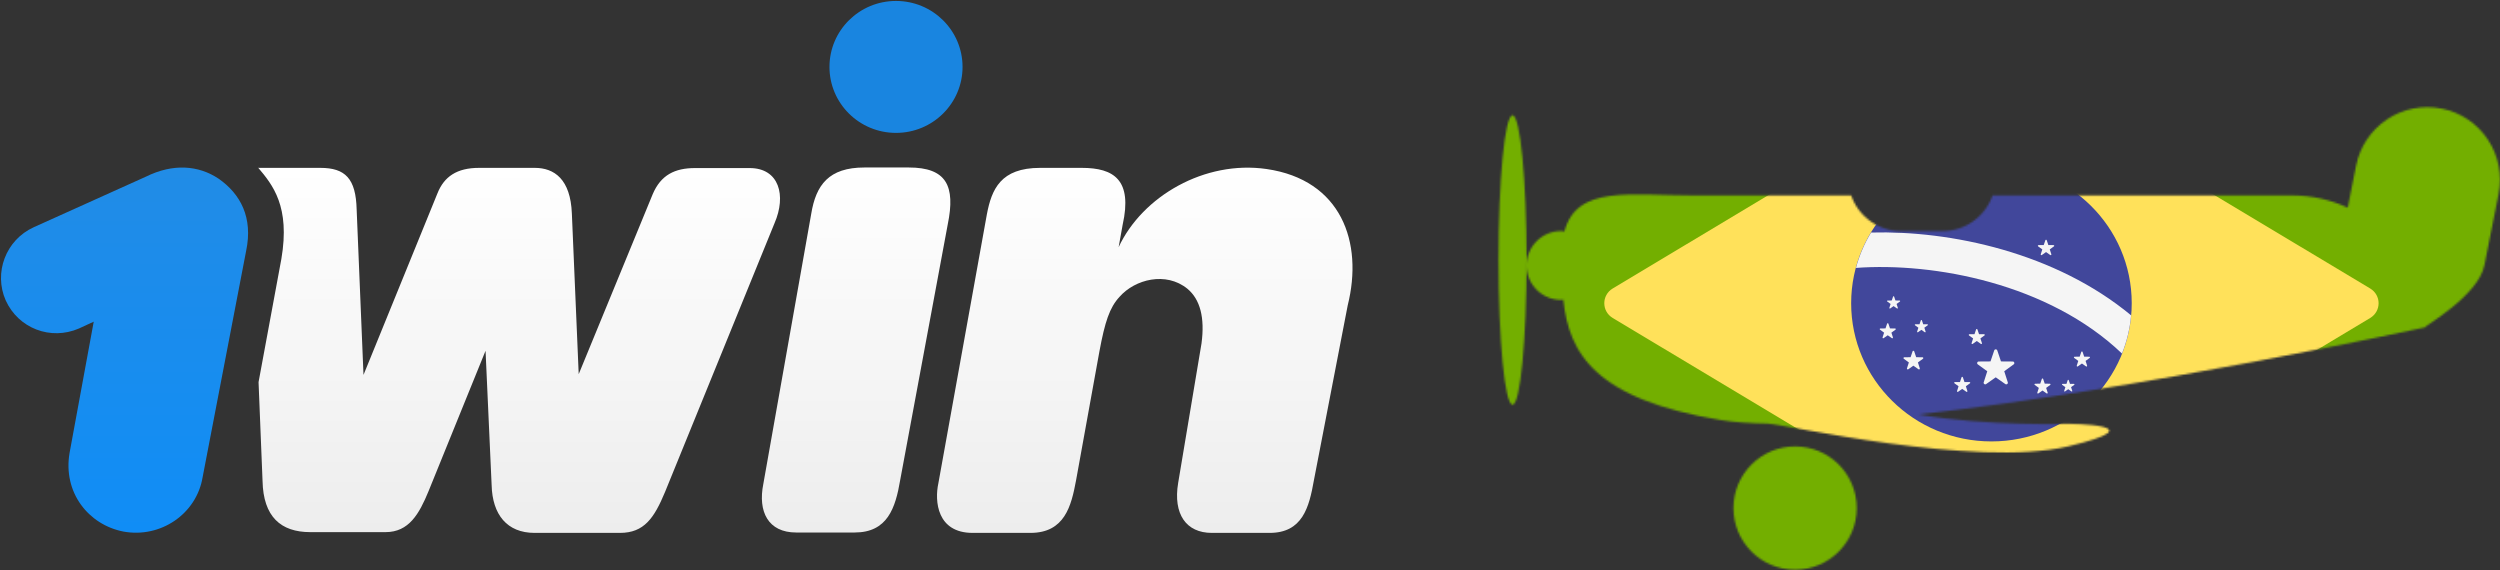<svg xmlns="http://www.w3.org/2000/svg" width="1315" height="300" viewBox="0 0 1315 300" fill="none"><rect x="0" y="0" width="1315" height="300" fill="#333333" stroke="none"/><g clip-path="url(#clip0_8_26)"><path d="M129.5 131.8C133.1 114.5 126.6 102.1 115 94C104.4 86.9 91 85.9 76.8 92.9L17.8 119.5C3 126.2 -3.4 143.5 3 158C9.7 172.8 26.7 179.2 41.5 172.8L49.3 169.2L36.6 238.2C33 259 46.5 276 64.9 279.6C84.4 283.2 103.4 270.4 106.6 250.9L129.5 131.8Z" fill="url(#paint0_linear_8_26)"></path><path d="M666.2 88.9C633.7 84.2 600.9 103.2 588.4 130L590.5 118.3C595.8 94.6 585.9 88.3 569 88.3H547.1C526.3 88.3 521.6 99.6 519.1 112.7L493.6 254.1C491.5 263.7 492.9 280.3 511.6 280.3H542C560 280.3 563.5 266.2 566 252.7L578.3 184.8C581.2 169.3 583.6 161.8 588.9 156.1C597 146.9 613.3 142.7 624.6 151.9C631.3 157.5 633.8 167.1 632 180.6L619.7 254.1C617 270.4 623.9 280.3 637.4 280.3H667.8C685.1 280.3 688.6 266.9 691.1 252.7L708.9 160.6C717.2 127.4 705.5 94.6 666.2 88.9Z" fill="url(#paint1_linear_8_26)"></path><path d="M471.3 69.9C490.63 69.9 506.3 54.364 506.3 35.2C506.3 16.036 490.63 0.5 471.3 0.5C451.97 0.5 436.3 16.036 436.3 35.2C436.3 54.364 451.97 69.9 471.3 69.9Z" fill="#1985E0"></path><path d="M473.5 252.5C471 267.3 466.8 280.1 449.5 280.1H418.8C404 280.1 398.6 269.1 401.5 254.6L426.7 112.5C429.2 97.3 435.9 88.1 454.7 88.1H478C497.8 88.1 502.7 97.7 498.5 118.1L473.5 252.5Z" fill="url(#paint2_linear_8_26)"></path><path d="M135.7 88.1C143.5 97.3 152.7 108.6 148 136.2L136 201L138.1 253C138.5 271.8 147.7 279.9 163.2 279.9H202.8C215.1 279.9 220.5 270.3 225.4 258.4L255.4 184.5L258.6 255.2C259 270.7 266.7 280.3 281.2 280.3H326.1C338.8 280.3 344.1 272.5 349.8 258.8L407.4 117.4C413.7 102.9 409.9 88.4 394.3 88.4H365.6C355 88.4 347.6 92 343.3 102.2L304.4 196.8L300.8 112.3C300.1 94.3 291.6 88.3 281.3 88.3H252C240.3 88.3 233.6 92.9 230.1 101.7L191.2 197.2L187.6 110.2C187.2 93.9 181.6 88.3 168.5 88.3H143.5H135.7V88.1Z" fill="url(#paint3_linear_8_26)"></path></g><mask id="mask0_8_26" style="mask-type:alpha" maskUnits="userSpaceOnUse" x="757" y="56" width="558" height="244"><path d="M944.225 299.662C962.131 299.662 976.647 285.146 976.647 267.24C976.647 249.334 962.131 234.818 944.225 234.818C926.319 234.818 911.803 249.334 911.803 267.24C911.803 285.146 926.319 299.662 944.225 299.662Z" fill="black"></path><path d="M795.596 212.878C799.677 212.878 802.985 178.801 802.985 136.766C802.985 94.731 799.677 60.654 795.596 60.654C791.516 60.654 788.208 94.731 788.208 136.766C788.208 178.801 791.516 212.878 795.596 212.878Z" fill="black"></path><path d="M1284.25 57.084C1274.31 55.108 1264 57.161 1255.57 62.791C1247.14 68.42 1241.3 77.166 1239.31 87.105L1234.92 109.237C1225.83 105.023 1215.94 102.83 1205.92 102.81H1048.07C1046.18 108.263 1042.65 112.994 1037.95 116.348C1033.26 119.701 1027.63 121.512 1021.86 121.529H999.924C994.154 121.516 988.531 119.707 983.836 116.352C979.141 112.998 975.607 108.264 973.725 102.81H890.988C857.36 102.81 829.322 97.261 822.895 121.734C822.292 121.662 821.73 121.529 821.086 121.529C816.284 121.531 811.679 123.44 808.284 126.836C804.89 130.233 802.983 134.839 802.985 139.641C802.986 144.443 804.895 149.048 808.292 152.443C811.688 155.838 816.294 157.744 821.096 157.743C821.505 157.743 821.904 157.63 822.302 157.61C825.245 186.026 839.142 209.947 904.875 220.901C911.987 222.086 920.59 222.709 930.349 222.832L930.338 222.914C937.297 222.893 1039.19 246.364 1087.83 234.797C1136.45 223.19 1087.83 222.914 1087.83 222.914C1087.83 222.914 1046.2 224.406 1008.95 217.999C1123.81 205.267 1275.4 172.242 1275.4 172.242C1275.4 171.394 1303.62 155.607 1306.82 139.452L1314.26 101.982C1316.24 92.049 1314.18 81.739 1308.55 73.319C1302.93 64.9 1294.19 59.06 1284.25 57.084Z" fill="black"></path></mask><g mask="url(#mask0_8_26)"><path d="M1274.93 -13.139H820.068C797.938 -13.139 780 4.531 780 26.33V292.67C780 314.468 797.938 332.139 820.068 332.139H1274.93C1297.06 332.139 1315 314.469 1315 292.67V26.33C1315 4.531 1297.06 -13.139 1274.93 -13.139Z" fill="#73AF00"></path><path d="M1042.7 35.168L848.29 151.737C842.385 155.277 842.385 163.719 848.29 167.26L1042.7 283.831C1044.15 284.697 1045.81 285.156 1047.5 285.156C1049.19 285.156 1050.85 284.697 1052.3 283.831L1246.71 167.261C1252.62 163.721 1252.62 155.279 1246.71 151.738L1052.3 35.168C1050.85 34.302 1049.19 33.844 1047.5 33.844C1045.81 33.844 1044.15 34.302 1042.7 35.168Z" fill="#FFE15A"></path><path d="M1047.5 232.188C1088.25 232.188 1121.29 199.644 1121.29 159.499C1121.29 119.354 1088.25 86.81 1047.5 86.81C1006.75 86.81 973.708 119.354 973.708 159.499C973.708 199.644 1006.75 232.188 1047.5 232.188Z" fill="#41479B"></path><path d="M984.178 122.314C980.657 128.118 977.982 134.382 976.231 140.92C1017.14 137.888 1077.65 149.161 1116.17 185.976C1118.74 179.539 1120.35 172.771 1120.97 165.882C1081.2 132.91 1026.21 121.185 984.178 122.314ZM1050.56 184.305L1052.52 190.108L1058.73 190.156C1059.53 190.162 1059.87 191.172 1059.22 191.643L1054.23 195.277L1056.1 201.109C1056.34 201.865 1055.47 202.49 1054.81 202.028L1049.76 198.471L1044.71 202.028C1044.06 202.489 1043.18 201.865 1043.43 201.109L1045.3 195.277L1040.3 191.643C1039.66 191.172 1039.99 190.162 1040.79 190.156L1047 190.108L1048.97 184.305C1049.22 183.553 1050.3 183.553 1050.56 184.305ZM1074.69 199.316L1075.54 201.813L1078.21 201.834C1078.29 201.835 1078.36 201.859 1078.42 201.903C1078.48 201.947 1078.53 202.009 1078.55 202.079C1078.57 202.15 1078.57 202.226 1078.55 202.297C1078.53 202.368 1078.48 202.43 1078.42 202.474L1076.27 204.038L1077.08 206.548C1077.1 206.619 1077.1 206.696 1077.08 206.766C1077.05 206.837 1077.01 206.899 1076.95 206.942C1076.88 206.986 1076.81 207.01 1076.73 207.01C1076.66 207.01 1076.59 206.987 1076.52 206.943L1074.35 205.413L1072.17 206.943C1072.11 206.987 1072.04 207.011 1071.96 207.01C1071.89 207.01 1071.81 206.987 1071.75 206.943C1071.69 206.899 1071.65 206.837 1071.62 206.766C1071.6 206.696 1071.6 206.619 1071.62 206.548L1072.43 204.038L1070.28 202.474C1070 202.272 1070.14 201.837 1070.49 201.834L1073.16 201.813L1074.01 199.316C1074.12 198.992 1074.58 198.992 1074.69 199.316ZM1040.12 173.28L1040.97 175.777L1043.64 175.798C1043.71 175.799 1043.79 175.823 1043.85 175.867C1043.91 175.911 1043.95 175.973 1043.98 176.043C1044 176.114 1044 176.19 1043.98 176.261C1043.96 176.332 1043.91 176.394 1043.85 176.438L1041.7 178.002L1042.51 180.512C1042.53 180.583 1042.53 180.659 1042.5 180.73C1042.48 180.801 1042.44 180.863 1042.37 180.907C1042.31 180.951 1042.24 180.974 1042.16 180.974C1042.09 180.974 1042.01 180.951 1041.95 180.907L1039.78 179.377L1037.6 180.907C1037.54 180.951 1037.47 180.974 1037.39 180.974C1037.32 180.974 1037.24 180.95 1037.18 180.906C1037.12 180.862 1037.08 180.801 1037.05 180.73C1037.03 180.659 1037.03 180.583 1037.05 180.512L1037.86 178.002L1035.7 176.438C1035.64 176.394 1035.6 176.332 1035.58 176.261C1035.55 176.19 1035.55 176.114 1035.58 176.043C1035.6 175.973 1035.65 175.911 1035.71 175.867C1035.77 175.823 1035.84 175.799 1035.92 175.798L1038.59 175.777L1039.43 173.28C1039.55 172.959 1040.01 172.959 1040.12 173.28ZM993.3 170.252L994.145 172.749L996.818 172.77C996.894 172.77 996.967 172.795 997.028 172.839C997.089 172.883 997.134 172.944 997.157 173.015C997.181 173.086 997.181 173.162 997.158 173.233C997.135 173.304 997.09 173.366 997.029 173.41L994.879 174.973L995.684 177.484C995.707 177.555 995.707 177.631 995.683 177.702C995.659 177.773 995.613 177.834 995.552 177.878C995.491 177.922 995.417 177.945 995.341 177.946C995.266 177.946 995.192 177.922 995.131 177.879L992.956 176.349L990.782 177.879C990.72 177.922 990.646 177.945 990.571 177.945C990.496 177.944 990.422 177.921 990.361 177.877C990.3 177.833 990.255 177.772 990.231 177.701C990.207 177.631 990.206 177.555 990.229 177.484L991.035 174.973L988.884 173.41C988.605 173.208 988.749 172.773 989.095 172.77L991.768 172.749L992.613 170.252C992.726 169.93 993.19 169.93 993.3 170.252ZM1032.47 198.455L1033.31 200.952L1035.99 200.972C1036.06 200.973 1036.13 200.997 1036.2 201.041C1036.26 201.085 1036.3 201.147 1036.33 201.218C1036.35 201.289 1036.35 201.365 1036.33 201.436C1036.3 201.506 1036.26 201.568 1036.2 201.613L1034.05 203.176L1034.85 205.687C1034.88 205.758 1034.88 205.834 1034.85 205.905C1034.83 205.976 1034.78 206.038 1034.72 206.081C1034.66 206.125 1034.59 206.149 1034.51 206.149C1034.43 206.149 1034.36 206.126 1034.3 206.082L1032.13 204.551L1029.95 206.082C1029.89 206.125 1029.82 206.148 1029.74 206.148C1029.66 206.148 1029.59 206.124 1029.53 206.081C1029.47 206.037 1029.42 205.975 1029.4 205.905C1029.37 205.834 1029.37 205.758 1029.4 205.687L1030.2 203.176L1028.05 201.613C1027.99 201.568 1027.95 201.506 1027.92 201.436C1027.9 201.365 1027.9 201.289 1027.92 201.218C1027.95 201.147 1027.99 201.085 1028.05 201.041C1028.11 200.997 1028.19 200.973 1028.26 200.972L1030.94 200.952L1031.78 198.455C1031.89 198.132 1032.36 198.132 1032.47 198.455ZM1010.92 168.509L1011.61 170.552L1013.79 170.569C1014.08 170.571 1014.2 170.927 1013.97 171.093L1012.21 172.371L1012.87 174.424C1012.89 174.482 1012.89 174.544 1012.87 174.602C1012.85 174.66 1012.81 174.71 1012.76 174.746C1012.71 174.782 1012.65 174.801 1012.59 174.801C1012.53 174.801 1012.47 174.782 1012.42 174.747L1010.64 173.495L1008.86 174.747C1008.81 174.782 1008.75 174.801 1008.69 174.801C1008.63 174.801 1008.57 174.782 1008.52 174.746C1008.47 174.71 1008.43 174.66 1008.41 174.602C1008.39 174.544 1008.39 174.482 1008.41 174.424L1009.07 172.371L1007.31 171.093C1007.26 171.057 1007.22 171.006 1007.2 170.948C1007.18 170.89 1007.18 170.827 1007.2 170.769C1007.22 170.711 1007.26 170.661 1007.31 170.625C1007.36 170.589 1007.42 170.569 1007.48 170.569L1009.67 170.552L1010.36 168.509C1010.45 168.246 1010.83 168.246 1010.92 168.509ZM1076.57 126.35L1077.43 128.905L1080.17 128.926C1080.52 128.928 1080.67 129.374 1080.38 129.581L1078.18 131.181L1079.01 133.749C1079.03 133.822 1079.03 133.9 1079.01 133.972C1078.98 134.045 1078.94 134.108 1078.87 134.153C1078.81 134.198 1078.74 134.222 1078.66 134.222C1078.58 134.222 1078.51 134.198 1078.44 134.154L1076.22 132.587L1073.99 134.154C1073.93 134.198 1073.86 134.222 1073.78 134.222C1073.7 134.222 1073.63 134.198 1073.56 134.153C1073.5 134.108 1073.45 134.045 1073.43 133.972C1073.41 133.9 1073.41 133.822 1073.43 133.749L1074.25 131.181L1072.05 129.581C1071.99 129.536 1071.95 129.473 1071.92 129.4C1071.9 129.328 1071.9 129.25 1071.92 129.177C1071.95 129.105 1071.99 129.042 1072.06 128.996C1072.12 128.951 1072.19 128.927 1072.27 128.926L1075 128.905L1075.87 126.35C1075.89 126.278 1075.94 126.214 1076 126.169C1076.07 126.124 1076.14 126.099 1076.22 126.099C1076.3 126.099 1076.37 126.124 1076.44 126.169C1076.5 126.214 1076.54 126.278 1076.57 126.35ZM996.311 156.016L997.003 158.058L999.189 158.075C999.471 158.078 999.589 158.434 999.363 158.599L997.604 159.878L998.263 161.93C998.282 161.988 998.281 162.051 998.262 162.108C998.243 162.166 998.205 162.216 998.155 162.252C998.105 162.288 998.045 162.307 997.983 162.307C997.921 162.308 997.861 162.289 997.811 162.253L996.032 161.002L994.254 162.253C994.204 162.289 994.143 162.308 994.082 162.307C994.02 162.307 993.96 162.288 993.91 162.252C993.86 162.216 993.822 162.166 993.803 162.108C993.783 162.051 993.783 161.988 993.801 161.93L994.461 159.878L992.702 158.599C992.652 158.563 992.615 158.512 992.596 158.454C992.578 158.396 992.578 158.334 992.597 158.276C992.616 158.218 992.653 158.167 992.703 158.131C992.753 158.095 992.814 158.076 992.876 158.075L995.062 158.058L995.753 156.016C995.773 155.958 995.81 155.908 995.86 155.872C995.91 155.836 995.97 155.817 996.032 155.817C996.094 155.817 996.155 155.836 996.205 155.872C996.255 155.908 996.292 155.958 996.311 156.016ZM1006.87 184.801L1007.91 187.894L1011.22 187.919C1011.65 187.922 1011.83 188.46 1011.48 188.711L1008.82 190.649L1009.82 193.757C1009.85 193.845 1009.85 193.939 1009.82 194.027C1009.79 194.114 1009.73 194.19 1009.66 194.245C1009.58 194.299 1009.49 194.328 1009.4 194.329C1009.3 194.329 1009.21 194.3 1009.13 194.247L1006.44 192.35L1003.75 194.247C1003.67 194.3 1003.58 194.329 1003.49 194.329C1003.39 194.328 1003.3 194.299 1003.23 194.245C1003.15 194.19 1003.09 194.114 1003.06 194.027C1003.04 193.939 1003.03 193.845 1003.06 193.757L1004.06 190.649L1001.4 188.711C1001.32 188.657 1001.27 188.58 1001.24 188.492C1001.21 188.405 1001.21 188.31 1001.24 188.223C1001.27 188.135 1001.32 188.059 1001.4 188.004C1001.47 187.95 1001.57 187.92 1001.66 187.919L1004.97 187.894L1006.02 184.801C1006.16 184.4 1006.73 184.4 1006.87 184.801ZM1088.15 199.965L1088.81 201.911L1090.89 201.927C1090.95 201.927 1091.01 201.945 1091.06 201.979C1091.1 202.014 1091.14 202.062 1091.16 202.117C1091.18 202.172 1091.18 202.232 1091.16 202.287C1091.14 202.342 1091.11 202.39 1091.06 202.425L1089.38 203.643L1090.01 205.599C1090.03 205.654 1090.03 205.714 1090.01 205.769C1089.99 205.824 1089.95 205.872 1089.91 205.906C1089.86 205.94 1089.8 205.958 1089.74 205.958C1089.68 205.959 1089.63 205.941 1089.58 205.907L1087.89 204.714L1086.19 205.907C1086.14 205.941 1086.08 205.959 1086.03 205.958C1085.97 205.958 1085.91 205.94 1085.86 205.906C1085.81 205.872 1085.78 205.824 1085.76 205.769C1085.74 205.714 1085.74 205.654 1085.76 205.599L1086.39 203.643L1084.71 202.425C1084.66 202.39 1084.63 202.342 1084.61 202.287C1084.59 202.232 1084.59 202.172 1084.61 202.117C1084.63 202.062 1084.67 202.014 1084.71 201.979C1084.76 201.945 1084.82 201.927 1084.88 201.927L1086.96 201.911L1087.62 199.965C1087.64 199.91 1087.67 199.862 1087.72 199.828C1087.77 199.794 1087.83 199.776 1087.88 199.776C1087.94 199.776 1088 199.794 1088.05 199.828C1088.1 199.862 1088.13 199.91 1088.15 199.965ZM1095.44 185.112L1096.28 187.609L1098.96 187.63C1099.03 187.63 1099.1 187.655 1099.17 187.699C1099.23 187.743 1099.27 187.804 1099.3 187.875C1099.32 187.946 1099.32 188.022 1099.3 188.093C1099.27 188.164 1099.23 188.226 1099.17 188.27L1097.02 189.833L1097.82 192.344C1097.85 192.415 1097.85 192.491 1097.82 192.562C1097.8 192.633 1097.75 192.695 1097.69 192.739C1097.63 192.782 1097.56 192.806 1097.48 192.806C1097.4 192.806 1097.33 192.783 1097.27 192.739L1095.1 191.209L1092.92 192.739C1092.86 192.783 1092.79 192.806 1092.71 192.806C1092.63 192.806 1092.56 192.782 1092.5 192.739C1092.44 192.695 1092.39 192.633 1092.37 192.562C1092.34 192.491 1092.34 192.415 1092.37 192.344L1093.17 189.833L1091.02 188.27C1090.96 188.226 1090.92 188.164 1090.89 188.093C1090.87 188.022 1090.87 187.946 1090.9 187.875C1090.92 187.804 1090.96 187.743 1091.02 187.699C1091.09 187.655 1091.16 187.63 1091.23 187.63L1093.91 187.609L1094.75 185.112C1094.78 185.041 1094.82 184.98 1094.88 184.936C1094.95 184.893 1095.02 184.869 1095.1 184.869C1095.17 184.869 1095.24 184.893 1095.31 184.936C1095.37 184.98 1095.41 185.041 1095.44 185.112Z" fill="#F5F5F5"></path></g><defs><linearGradient id="paint0_linear_8_26" x1="65.51" y1="88.133" x2="65.51" y2="280.206" gradientUnits="userSpaceOnUse"><stop stop-color="#218CE6"></stop><stop offset="1" stop-color="#108DF6"></stop></linearGradient><linearGradient id="paint1_linear_8_26" x1="602.144" y1="88.185" x2="602.144" y2="280.3" gradientUnits="userSpaceOnUse"><stop stop-color="white"></stop><stop offset="1" stop-color="#EDEDED"></stop></linearGradient><linearGradient id="paint2_linear_8_26" x1="450.318" y1="88.1" x2="450.318" y2="280.1" gradientUnits="userSpaceOnUse"><stop stop-color="white"></stop><stop offset="1" stop-color="#EDEDED"></stop></linearGradient><linearGradient id="paint3_linear_8_26" x1="272.999" y1="88.1" x2="272.999" y2="280.3" gradientUnits="userSpaceOnUse"><stop stop-color="white"></stop><stop offset="1" stop-color="#EDEDED"></stop></linearGradient><clipPath id="clip0_8_26"><rect width="711" height="280" fill="white" transform="translate(0.5 0.5)"></rect></clipPath></defs></svg>
